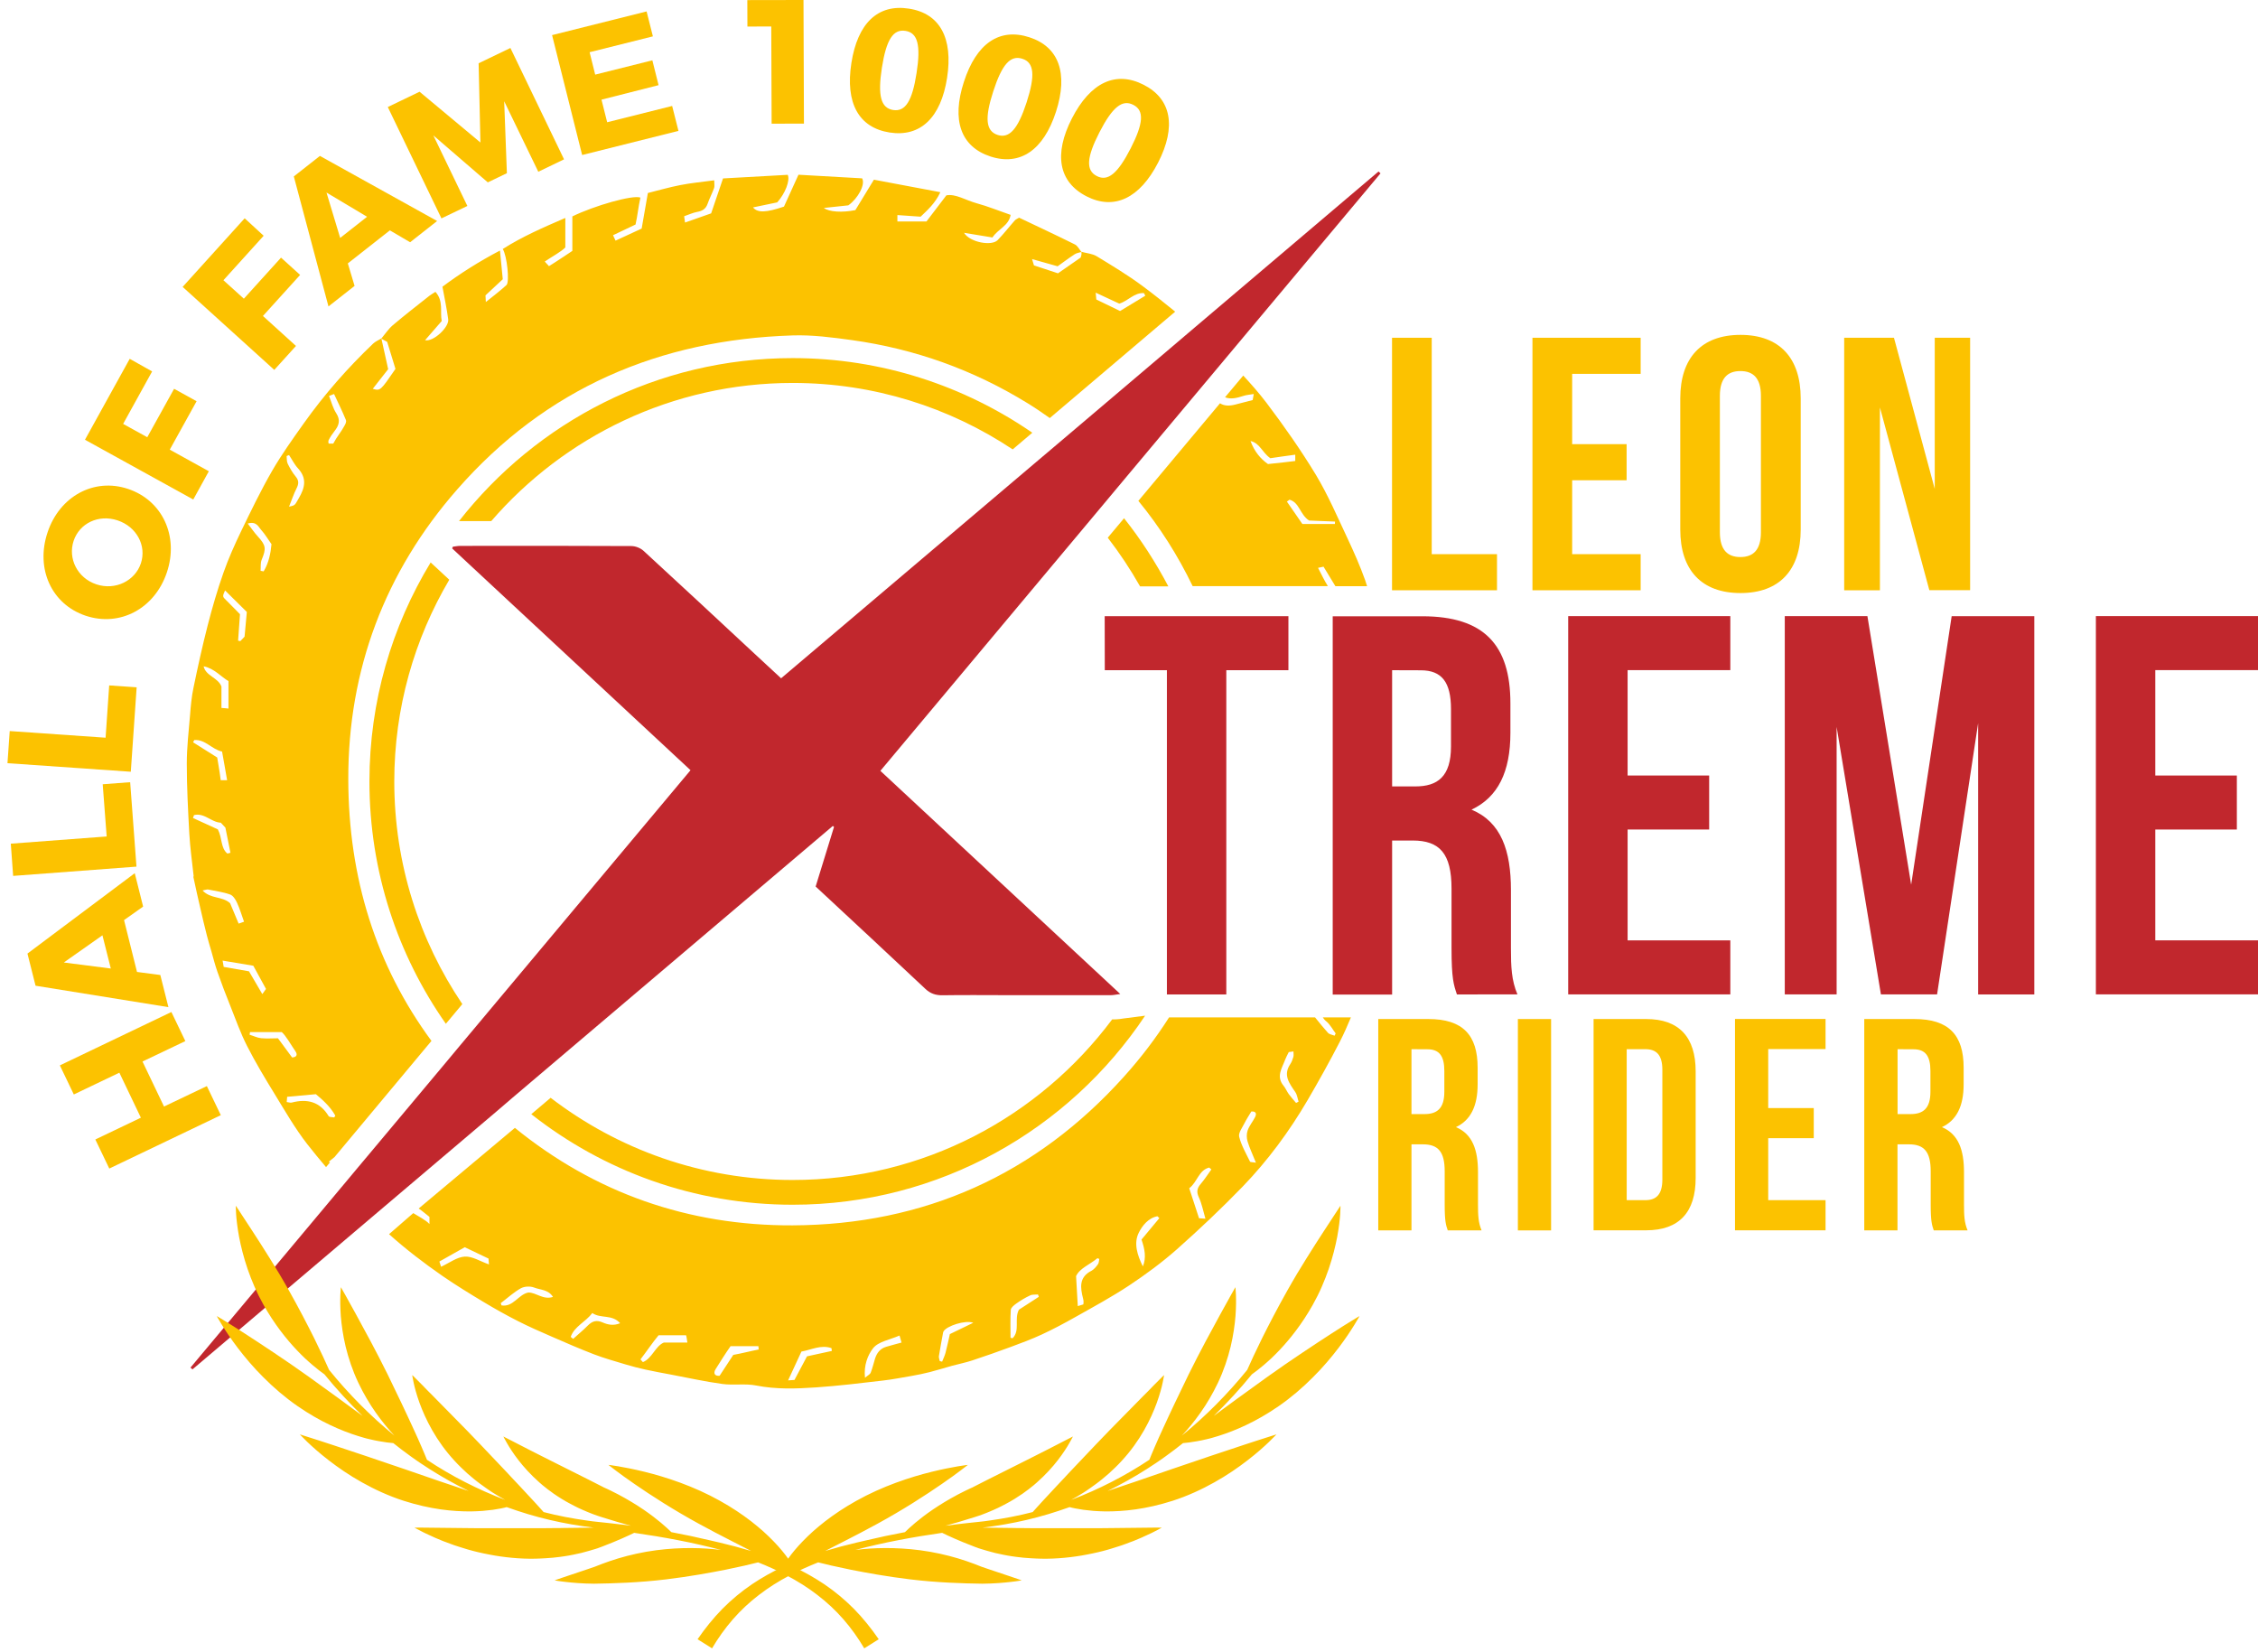<svg xmlns="http://www.w3.org/2000/svg" xmlns:xlink="http://www.w3.org/1999/xlink" id="_x2014_&#xEB;&#xEE;&#xE9;_x5F_1" x="0px" y="0px" width="2508.4px" height="1835.1px" viewBox="0 0 2508.4 1835.1" style="enable-background:new 0 0 2508.4 1835.1;" xml:space="preserve"><style type="text/css">	.st0{fill:#FCC200;}	.st1{fill:#C1272D;}	.st2{fill:none;}</style><g>	<path class="st0" d="M438,868.1c0-81.7,22.3-158.3,61.1-224.1l-20.7-19.2c-43.1,71-68,154.3-68,243.3c0,100,31.4,192.9,84.9,269.2  l18.3-21.9C465.9,1044.7,438,959.6,438,868.1z"></path>	<path class="st0" d="M1243.9,1132c-2.6,0.4-5.3,0.4-8.4,0.4c-80.8,108.2-209.8,178.4-354.9,178.4c-101.1,0-194.3-34.1-268.9-91.3  l-21.5,18.2c80,63,180.9,100.6,290.4,100.6c163.1,0,307.1-83.5,391.5-210l-24.1,3.1C1246.4,1131.6,1245.1,1131.8,1243.9,1132z"></path>	<path class="st0" d="M545.7,578.9c81.2-93.9,201.2-153.5,334.9-153.5c90.3,0,174.3,27.2,244.4,73.8c7.3-6.2,14.6-12.3,21.8-18.5  c-75.8-52.2-167.5-82.9-266.3-82.9c-150.4,0-284.4,70.9-370.6,181.1c0.3,0,0.6,0,1,0C511,578.9,527.3,578.9,545.7,578.9z"></path>	<path class="st0" d="M215.1,975.5c2.4,11.1,4.8,22.2,7.4,33.2c2.3,10.1,4.7,20.3,7.3,30.4c1.5,5.9,3.3,11.8,5,17.6  c2.2,7.8,4.2,15.7,6.9,23.3c4.4,12.5,9.1,25,14.1,37.3c6,15.1,11.4,30.4,18.8,44.9c9.3,18.2,19.8,35.7,30.5,53.1  c11.5,18.8,22.6,38.1,36,55.4c6.8,8.7,13.9,17.3,21.1,25.8l4.5-5.4c-0.5-0.2-1.1-0.3-1.6-0.5c2.8-2.2,4.6-3.8,6.2-5h0.1  l107.9-129.3c-61.6-83.7-92.3-181.4-92.4-290.9c-0.2-121.3,40.6-230,121-321.7c98.4-112.4,224.6-166.4,372.7-171.1  c21.8-0.7,43.9,2.2,65.7,5.2c69.9,9.7,135.1,33.1,195.2,70.1c8.5,5.2,16.7,10.8,24.7,16.5c5.3-4.5,10.6-9,15.9-13.5  c41.1-34.9,82.3-69.8,123.4-104.7c-12-9.8-24-19.4-36.4-28.6c-16.2-12-33.5-22.4-50.7-32.9c-4.9-3-11.4-3.4-17.1-5l0.1,0.1h-0.1  c0,1,0.2,1.9,0.1,2.8c-0.2,1.2-0.6,2.4-0.9,3.5c-8.6,6-17.1,11.9-25.2,17.5c-9.1-3-17.5-5.8-26.7-8.8c-0.3-1-0.8-2.7-2.1-7  c10.3,2.9,18.8,5.3,28.4,8c5.8-4.1,12.2-9,19-13.4c2.1-1.4,4.9-1.7,7.4-2.5v-0.1l0,0c-2.4-2.9-4.2-6.8-7.3-8.3  c-20.4-10.2-41.2-19.8-61.9-29.7c-1.9,1.2-3.6,1.8-4.7,3c-6.5,7.3-12.4,15-19.2,22c-6.6,6.7-30.6,2.6-37.3-8.2  c11.7,1.9,21.6,3.6,31.6,5.2c6-9.4,18.1-12.8,20.2-25.1c-13.3-4.6-25.3-9.5-37.7-12.9c-12.1-3.3-23.5-10.8-33.7-8.8  c-8.9,11.6-22.1,29-22.1,29s-24.2,0-32.3,0c0-4.1,0-4.1,0-7.1c8.1,0.6,16.3,1.1,25.8,1.8c7-6.8,16-14.4,21.9-27.2  c-26.4-5-50.7-9.6-73.8-13.9c-7.8,12.9-14.4,23.8-20.6,33.8c-14.6,2.9-29.1,2.1-35-2.4c9.3-1,17.6-1.9,27.2-2.9  c10.7-7.6,19.2-23.2,15.3-30c-23.7-1.4-47.5-2.7-70.7-4c-5.5,12.1-10.9,23.9-16.1,35.4c-19.5,6.6-29.3,7.2-34.4,0.9  c9.1-1.9,17.5-3.7,26.9-5.6c8.9-9.9,14.5-24.4,11.7-30.6c-24.2,1.3-48.3,2.7-71.9,4c-4.7,13.9-9.1,26.9-13.2,38.8  c-10.6,3.7-19.5,6.8-29,10.2c-0.4-2.9-0.7-4.8-1-7c5.1-1.7,9.6-3.9,14.4-4.8c5.7-1,9.6-3.2,11.6-8.9c2.1-6,5.1-11.7,7.3-17.7  c0.7-2.1,0.1-4.7,0.1-8.5c-13.2,1.8-25.6,2.9-37.7,5.3c-12.3,2.4-24.4,5.9-36,8.8c-2.4,13.5-4.6,26.4-6.9,39.5  c-9.4,4.3-18.7,8.6-29,13.4c-1.1-2.3-1.9-4-2.8-6c8.2-3.9,15.6-7.5,25-11.9c2.1-9.1,3.1-19.6,5.4-29.9c-8.3-3.3-51.3,9-75.6,20.9  c0,12.4,0,38.3,0,38.3s-16.8,11.3-26,17c-1.3-1.8-3.3-3.4-4.6-5.2c8.3-5.6,18.2-10.9,22.8-15.6v-32.8  c-24.8,10.7-47.6,20.6-69.5,34.5c4.7,7.4,7.8,36.7,4.1,40.1c-7,6.3-14.2,11.9-22.9,18.8c-0.3-4.1-0.3-6.2-0.4-7.4  c7.5-7,14.3-13.3,19.2-17.9c-1.2-11.8-2-20.9-3.1-31.9c-23.4,12.3-44.7,25.8-63.9,40.2c2.2,12.2,4.8,24.2,6.4,36.2  c1.2,8.6-16.4,25.3-25.7,23.2c6.2-7.2,12-13.8,18.5-21.3c-2.1-10,2.3-22.1-7-32.4c-2.5,1.7-4.7,2.8-6.6,4.3  c-13.7,10.9-27.5,21.5-40.8,32.8c-4.9,4.2-8.5,9.8-12.7,14.8c0,0,0,0,0.1,0c0,0.1,0,0.1,0,0.2c2.3,1.3,4.6,2.5,6.4,3.5  c3.3,10.8,6.4,20.9,9.2,30c-16.8,24.5-16.8,24.5-25.2,22.1c5.7-7.2,11.1-14.1,17.1-21.8c-2.4-10.7-4.9-22.3-7.5-33.9  c-0.1,0-0.1-0.1-0.2-0.1c0,0,0,0,0.1-0.1c-3.1,1.9-6.6,3.3-9.1,5.7c-28.5,27.2-54.4,56.7-77.2,88.8c-12.2,17.2-24.6,34.5-35.1,52.7  c-12.5,21.7-23.4,44.3-34.3,66.8c-7.2,15-14.1,30.3-19.6,46c-6.8,19.2-12.5,38.9-17.6,58.7c-5.9,23-11,46.2-15.8,69.4  c-2.1,10-3,20.2-3.8,30.4c-1.5,17.9-3.6,35.9-3.6,53.8c0,26,1.4,52,2.8,77.9c0.9,15.7,3.1,31.3,4.8,46.9  C214.7,974.1,214.9,974.8,215.1,975.5z M1243.4,337.3c9.9-3,16.5-12.4,27.4-11.7c0.5,1,1,1.9,1.5,2.9c-9.2,5.6-18.4,11.2-28,17  c-8.7-4.2-17.3-8.4-26.4-12.8c-0.2-1.7-0.3-3.5-0.7-7.6C1227.1,329.7,1235.6,333.7,1243.4,337.3z M225,989.2  c3.4-0.6,4.8-1.3,6.1-1.1c8.3,1.7,16.8,2.8,24.6,5.6c3.3,1.2,6,5.6,7.6,9.1c3.1,6.6,5.1,13.7,7.8,21.1c-1.5,0.5-3.3,1.1-6,2.1  c-3.5-8.4-6.9-16.5-9.5-22.7C246.6,995.3,234.1,998.8,225,989.2z M248.5,1074.1c-0.2-1.3-0.6-3.3-1.2-7c11.6,1.9,21.9,3.7,34.1,5.7  c4.1,7.5,9,16.4,14.1,25.8c-1.4,2-2.5,3.5-4.1,5.7c-5.1-8.7-9.8-16.7-14.8-25.3C267.6,1077.5,258.5,1075.9,248.5,1074.1z   M365.1,488.9c1.9-3.7,3.9-6.7,6.5-10c5-6.4,6.9-12.1,1.9-19.9c-3.6-5.5-5.2-12.1-8-19.2c2-0.8,3.3-1.2,5.6-2.1  c4.5,9.7,9.2,19.1,13.1,28.7c0.9,2.2-0.4,4.6-1.8,7c-3.7,6.9-7.9,11.2-12.2,19.4c-1.1,0-2.7,0-5.1,0  C365,492.8,364.4,490.3,365.1,488.9z M372.5,1239.3c-0.4,0.7-0.8,1.4-1.2,2c-2.1-0.4-5.4-0.2-6.2-1.4c-9.7-16.1-23.8-19.6-41-15.1  c-1.5,0.4-3.3-0.3-5.6-0.6c0.2-2.2,0.4-4,0.5-5.8c10.4-0.9,20.3-1.8,31.9-2.9C358.2,1221.6,366.8,1229.1,372.5,1239.3z   M321.1,505.5c3.3,4.9,5.9,10.4,9.9,14.7c10.2,11.1,7.8,21.6,0.9,33.3c-4.4,7.4-3.5,7.9-10.8,9.3c3.2-7.8,5.2-14.2,8.2-20  c2.5-4.9,3.1-8.8-0.8-13.4c-3.6-4.3-6.4-9.3-8.9-14.3c-1.2-2.5-0.9-5.7-1.2-8.5C319.2,506.2,320.1,505.9,321.1,505.5z M313,1146.5  c4.7,4.1,10.1,14,15.1,21.2c2.8,4.1,1.4,6.7-3.6,7c-5.1-7-10.2-13.8-15.7-21.3c-6.2,0-12.5,0.5-18.7-0.1c-4.3-0.4-8.5-2.6-12.8-3.8  c0.2-0.9,0.3-3,0.5-3C289.2,1146.5,300.7,1146.5,313,1146.5z M290.5,589.1c3.8,4.2,6.7,9.2,11.1,15.4c-0.9,10.1-3,20.7-8.7,30.2  c-1.1-0.2-2.2-0.4-3.4-0.6c0.3-4.1-0.3-8.7,1.2-12.3c5.2-12.5,4.7-16-4.3-25.9c-3.8-4.1-6.9-8.8-11.2-14.3  C285.1,578.7,287.1,585.4,290.5,589.1z M250,655.9c8.9,8.8,17.4,17.2,24.2,23.9c-1,10.7-1.7,18.9-2.5,27.4c-1.4,1.5-3.1,3.3-4.7,5  c-0.8-0.2-1.7-0.3-2.5-0.5c0.6-8.5,1.2-17.1,2.1-29.4c-3.5-3.5-9.4-9.7-15.5-15.7C247.2,662.8,247,662.6,250,655.9z M253.8,756.6  c0,10.6,0,20.2,0,30.5c-3.9-0.3-3.9-0.5-7.8-0.7c0-8.9,0-17.3,0-23.8c-3.9-10.1-17.4-11.6-19.8-22.4  C237.8,742.3,246,752.2,253.8,756.6z M215.8,822.1c12.2-1,19.4,10.3,30.9,12.8c1.8,10.6,3.6,19.6,5.6,31.8c-3.6,0-5.4,0-7.1,0  c-1.5-12.2-2.9-18.3-3.9-25.2c-10.6-6.7-18.7-11.7-26.8-16.9C214.9,823.7,215.4,823,215.8,822.1z M215.5,905.5  c11.4-3,19.2,8,29.8,8.4c1.9,2,3.7,4,5.1,5.5c2,9.8,3.8,18.8,5.6,27.9c-1.1,0.3-2.3,0.6-3.4,0.9c-7.7-6.4-5.5-17.1-10.6-26.9  c-8-3.6-17.8-8.1-27.6-12.6C214.8,907.7,215.1,906.6,215.5,905.5z"></path>	<path class="st1" d="M568.9,1219.8c7.1-6,14.2-12,21.2-18c111.7-94.8,223.4-189.5,335.1-284.3c0.4,0.4,0.9,0.8,1.3,1.1  c-6.9,22.2-13.7,44.4-20.4,66.2c41.6,38.7,81.8,76,121.9,113.7c5.6,5.3,11.5,7.2,19,7.1c24.2-0.4,48.3-0.1,72.5-0.1  c38.2,0,76.4,0,114.5,0c2.7,0,5.4-0.6,10.5-1.3c-89.9-83.6-178.1-165.6-266.5-247.9c78.4-93.6,156.6-187.1,234.8-280.5  c6-7.1,11.9-14.2,17.9-21.4c5.2-6.3,10.5-12.5,15.7-18.8c38.6-46.1,77.2-92.2,115.7-138.2c57.2-68.3,114.3-136.6,171.5-204.8  c-0.7-0.7-1.5-1.4-2.2-2.1c-68.1,57.8-136.1,115.5-204.2,173.3c-8.2,7-16.5,14-24.7,21c-1.8,1.5-3.6,3.1-5.4,4.6  c-32.4,27.5-64.7,54.9-97.1,82.4c-3.7,3.2-7.4,6.3-11.2,9.5c-6.3,5.4-12.7,10.8-19,16.1c-7.2,6.1-14.3,12.2-21.5,18.2  c-93.5,79.3-187,158.5-280.6,237.9c-10.5-9.7-20.2-18.6-29.8-27.6c-41-38.1-81.8-76.2-123-114c-3.4-3.1-8.9-5.3-13.5-5.3  c-59.1-0.3-118.3-0.3-177.4-0.2c-4.2,0-8.5,0-12.7,0c-2.7,0-5.5,0.6-8.2,0.9c-0.3,0.6-0.5,1.3-0.8,1.9c4,3.7,7.9,7.4,11.9,11.1  c84.2,78.3,168.4,156.6,252.9,235.3c-79,94.4-157.9,188.6-236.7,282.7c-6,7.2-12.1,14.4-18.1,21.6c-5.2,6.2-10.4,12.4-15.5,18.6  c-29.7,35.5-59.4,71-89.1,106.4c-1.6,1.9-3.2,3.8-4.8,5.7c-7.5,8.9-15,17.9-22.4,26.8c-56.3,67.3-112.6,134.6-168.9,201.8  c0.7,0.7,1.4,1.4,2.2,2c66.4-56.4,132.9-112.7,199.3-169.1c46.1-39.1,92.1-78.1,138.2-117.2C556.9,1230,562.9,1224.9,568.9,1219.8z  "></path>	<path class="st0" d="M1546.4,375.2h44.1v240.4h72.5v40.1h-116.6V375.2z"></path>	<path class="st0" d="M1746.5,493.4h60.5v40.1h-60.5v82.1h76.1v40.1h-120.2V375.2h120.2v40.1h-76.1L1746.5,493.4L1746.5,493.4z"></path>	<path class="st0" d="M1866.6,442.5c0-44.9,23.6-70.5,66.9-70.5s66.9,25.6,66.9,70.5v145.8c0,44.9-23.6,70.5-66.9,70.5  s-66.9-25.6-66.9-70.5V442.5z M1910.6,591.2c0,20,8.8,27.6,22.8,27.6s22.8-7.6,22.8-27.6V439.8c0-20-8.8-27.6-22.8-27.6  s-22.8,7.6-22.8,27.6V591.2z"></path>	<path class="st0" d="M2088.4,452.6v203.1h-39.7V375.2h55.3l45.3,167.9V375.2h39.3v280.4h-45.3L2088.4,452.6z"></path>	<g>		<path class="st0" d="M1608.3,1366.8c-2-6-3.4-9.7-3.4-28.8v-36.9c0-21.8-7.4-29.9-24.2-29.9H1568v95.6h-36.9V1132h55.7   c38.2,0,54.7,17.8,54.7,54v18.5c0,24.1-7.7,39.9-24.1,47.6c18.5,7.7,24.5,25.5,24.5,50v36.2c0,11.4,0.3,19.8,4,28.5L1608.3,1366.8   L1608.3,1366.8z M1568,1165.5v72.1h14.4c13.8,0,22.1-6,22.1-24.8v-23.1c0-16.8-5.7-24.1-18.8-24.1L1568,1165.5L1568,1165.5z"></path>		<path class="st0" d="M1686.2,1132h36.9v234.8h-36.9V1132z"></path>		<path class="st0" d="M1770.3,1132h58.4c36.9,0,55,20.5,55,58v118.7c0,37.6-18.1,58-55,58h-58.4V1132z M1807.1,1165.5v167.7h20.8   c11.7,0,18.8-6,18.8-22.8v-122.1c0-16.8-7-22.8-18.8-22.8H1807.1z"></path>		<path class="st0" d="M1964.3,1230.9h50.6v33.5h-50.6v68.8h63.7v33.5h-100.6v-234.8H2028v33.5h-63.7L1964.3,1230.9L1964.3,1230.9z"></path>		<path class="st0" d="M2148.2,1366.8c-2-6-3.4-9.7-3.4-28.8v-36.9c0-21.8-7.4-29.9-24.2-29.9h-12.7v95.6H2071V1132h55.7   c38.2,0,54.7,17.8,54.7,54v18.5c0,24.1-7.7,39.9-24.1,47.6c18.4,7.7,24.5,25.5,24.5,50v36.2c0,11.4,0.3,19.8,4,28.5L2148.2,1366.8   L2148.2,1366.8z M2108,1165.5v72.1h14.4c13.8,0,22.1-6,22.1-24.8v-23.1c0-16.8-5.7-24.1-18.8-24.1L2108,1165.5L2108,1165.5z"></path>	</g>	<path class="st1" d="M1227.2,684.5h204.1v60h-69v360.2h-66V744.5h-69L1227.2,684.5L1227.2,684.5z"></path>	<path class="st1" d="M1618.5,1104.7c-3.6-10.8-6-17.4-6-51.6v-66c0-39-13.2-53.4-43.2-53.4h-22.8v171.1h-66V684.6h99.6  c68.4,0,97.8,31.8,97.8,96.6v33c0,43.2-13.8,71.4-43.2,85.2c33,13.8,43.8,45.6,43.8,89.4v64.8c0,20.4,0.6,35.4,7.2,51  L1618.5,1104.7L1618.5,1104.7z M1546.5,744.5v129.1h25.8c24.6,0,39.6-10.8,39.6-44.4v-41.4c0-30-10.2-43.2-33.6-43.2L1546.5,744.5  L1546.5,744.5z"></path>	<path class="st1" d="M1808.1,861.5h90.6v60h-90.6v123.1h114.1v60h-180.1V684.4h180.1v60h-114.1V861.5z"></path>	<path class="st1" d="M2123.1,982.8l45-298.3h91.8v420.2h-62.4V803.3l-45.6,301.3h-62.4l-49.2-297.1v297.1h-57.6V684.4h91.8  L2123.1,982.8z"></path>	<path class="st1" d="M2394.3,861.5h90.6v60h-90.6v123.1h114.1v60h-180.1V684.4h180.1v60h-114.1V861.5z"></path>	<path class="st2" d="M1144.4,1439c-5.3,2.5-10.4,5.6-15.3,9c-2.6,1.8-6.1,4.5-6.2,7c-0.7,10.3-0.3,20.7-0.3,31.1  c0.8,0.2,1.6,0.3,2.3,0.5c8.6-8.7,1.5-21.1,7-31.7c6.7-4.3,14.4-9.3,22-14.3c-0.3-0.9-0.6-1.8-0.9-2.6  C1150.2,1438.3,1146.9,1437.8,1144.4,1439z"></path>	<path class="st2" d="M762,1483.3c-10.3,0-19.8,0-30.4,0c-6.7,8.1-13.4,18.1-20.1,26.8c0.9,0.8,1.8,2.2,2.7,3  c10.2-3.9,13.7-17.6,23.2-21.7c7.9,0,16.6,0,26.2,0C763,1487.4,762.5,1483.3,762,1483.3z"></path>	<path class="st2" d="M634,1485.1c0.9,0.7,1.8,1.5,2.7,2.2c5.4-4.9,11.1-9.5,16.2-14.7c5-5,9.7-6.6,16.7-3.5  c5.5,2.4,12,3.9,19.3,0.8c-9.1-10.1-21.5-4.8-30.9-11.3C650.4,1468.7,638.1,1473.3,634,1485.1z"></path>	<path class="st2" d="M890.3,1501.3c-4.9,10.5-9.5,20.6-14.8,32c4-0.3,5.8-0.4,7.1-0.5c5.3-10,10.3-19.3,13.9-26.2  c11.4-2.5,19.5-4.3,27.6-6c-0.1-1-0.3-2.1-0.4-3.1C912,1493.3,901.3,1499.3,890.3,1501.3z"></path>	<path class="st2" d="M969.9,1497.6c-5.8,7.4-10.5,18.9-9,32.8c3.3-2.7,5.7-3.8,6.3-5.5c2-5,3.2-10.3,4.8-15.5  c2-6.4,5.7-11.4,12.5-13.4c5.4-1.6,10.8-3,17-4.8c-0.8-2.9-1.3-4.7-2.2-7.8C988.5,1488.3,975.7,1490.2,969.9,1497.6z"></path>	<path class="st2" d="M1048.3,1478.9c-0.2,0.4-0.5,0.9-0.6,1.4c-1.6,8.8-3.3,17.5-4.7,26.4c-0.3,1.7,0.6,3.6,1,5.4  c0.9,0.2,1.7,0.4,2.6,0.6c1.3-3.3,2.9-6.5,3.8-9.9c1.9-7.5,3.5-15.2,4.8-20.7c9.6-4.6,16.9-8.1,26-12.4  C1072.1,1466.2,1051.6,1473.2,1048.3,1478.9z"></path>	<path class="st2" d="M811.6,1495.5c-5.6,8.1-11.3,17.2-16.6,25.5c-2.8,4.4-1.2,7.8,4.4,7.4c5.1-7.8,10.2-15.6,15.2-23.2  c9.6-1.7,18.9-4.3,28.2-5.9c-0.1-1-0.2-3.7-0.3-3.7C832.5,1495.5,822.4,1495.5,811.6,1495.5z"></path>	<path class="st2" d="M593.4,1430.3c-4.3-1.7-10.8-1.4-14.8,0.8c-8,4.5-14.9,10.9-22.3,16.5c0.3,0.8,0.5,1.7,0.8,2.5  c13,2.3,18.7-12.1,29.8-14.3c8.9-0.1,16.4,8.5,27.4,4.9C609.1,1432.4,600.2,1433,593.4,1430.3z"></path>	<path class="st2" d="M1483.1,579.7c-10.3-0.6-20.6-0.8-28.9-1.2c-10.1-6.6-10.7-20.1-21.7-23.1c-1,0.8-1.9,1.4-2.9,2.1  c5.9,8.6,11.8,16.8,17.2,24.9c13.3,0,24.7,0,36.1,0C1483,582.5,1483.1,580.8,1483.1,579.7z"></path>	<path class="st2" d="M1464.2,631.1c3.9,7.3,7,14.1,10.9,20.4h8.4c-3.6-6-8.3-13.7-13.2-21.7  C1468.3,630.2,1466.7,630.5,1464.2,631.1z"></path>	<path class="st2" d="M1438.8,505.1c-12.2,1.5-19.4,2.8-27.7,3.9c-9.2-6.3-11.9-16.7-22.5-19.1c4.2,11.7,11.4,19.8,19.6,25.6  c11.8-1.3,22.5-2.3,30.6-3.4C1438.8,510.1,1438.8,508.3,1438.8,505.1z"></path>	<path class="st2" d="M516.3,1385.5c-9.4,5.3-18.7,10.5-28.2,15.9c0.9,2.7,1.4,4.3,1.9,5.8c9.3-4.3,17.6-10.8,26.3-11.3  c8.4-0.5,17.2,5.3,26.9,8.7c-0.3-3.3-0.4-5.1-0.5-6.5C533.7,1393.8,525.3,1389.8,516.3,1385.5z"></path>	<path class="st2" d="M1482.6,1150.6c0.4-0.8,0.8-1.7,1.2-2.5c-3.4-4.5-6-9.7-10.2-13.2c-1.8-1.5-3.1-3-4.1-4.6h-8.5  c5.2,6.4,9.6,12,14.4,17.2C1476.9,1149.2,1480.1,1149.6,1482.6,1150.6z"></path>	<path class="st2" d="M1433.4,1182.3c1.6-2.4,2.7-5.3,3.5-8.1c0.5-1.7,0.1-3.8,0.1-6.1c-2.3,0.3-3.9,0.5-5.2,0.7  c-1.7,3.5-3.1,5.9-4,8.4c-3.5,9.5-10.3,18.7-1.8,29c2.3,2.8,3.6,6.3,5.8,9.3c2.5,3.4,5.4,6.5,8.1,9.8c1-0.5,2-1,3-1.5  c-1.2-3.6-1.7-7.6-3.7-10.6C1432.5,1203.6,1425.2,1194.5,1433.4,1182.3z"></path>	<path class="st2" d="M1386,1255.7c1.9-5.2,5.6-9.7,8.2-14.7c2.1-4.1,1-6.7-4.1-6.4c-2.9,4.9-5.5,8.8-7.6,13c-2.4,5-7,10.8-5.9,15.1  c2.4,9.6,7.6,18.5,12,27.5c0.5,0.9,3.3,0.7,6.7,1.3c-3.7-9.1-7.1-16.2-9.3-23.7C1384.8,1264.1,1384.7,1259.4,1386,1255.7z"></path>	<path class="st2" d="M1285.8,1351.1c-10.2,1.8-16.9,10.7-20.6,18c-6.1,12-1.5,25.5,4.4,37.7c4.1-9.8,2.2-19.3-1.5-29.8  c6.5-7.9,13.1-15.8,19.8-23.8C1287.2,1352.5,1286.5,1351.8,1285.8,1351.1z"></path>	<path class="st2" d="M1195.5,1417.6c0.7,12.4,1.3,22.5,1.9,33.3c2.8-0.9,4.5-1.4,6.2-1.9c0.1-1.6,0.2-2.6,0.2-3.5  c-0.1-1-0.3-2-0.5-2.9c-3.1-12.1-4.8-23.7,9.2-30.9c2.9-1.5,5.2-4.4,7.2-7.1c1.2-1.6,1.2-4,1.7-6.1c-0.7-0.3-1.4-0.6-2.1-0.8  C1210.7,1404.8,1199.5,1408.8,1195.5,1417.6z"></path>	<path class="st2" d="M1345.6,1299.2c-0.8-0.7-1.6-1.4-2.4-2.1c-11.7,2.8-13.1,16.2-22.2,23c3.7,11.2,7.2,22.1,10.9,33.3  c1.6,0.1,3.3,0.2,7.1,0.5c-2.6-8.9-4-16.6-7.2-23.5c-2.8-5.9-2.2-10.1,1.8-14.9C1338,1310.3,1341.7,1304.6,1345.6,1299.2z"></path>	<path class="st0" d="M1248.7,575.7l-18.1,21.6c13.2,17.1,25.2,35.2,35.9,54.1h31.4C1283.8,624.6,1267.4,599.2,1248.7,575.7z"></path>	<path class="st0" d="M1464.2,630.8c2.5-0.5,4.2-0.9,6.1-1.3c4.8,8,9.5,15.7,13.2,21.7h35.2c-0.7-2.3-1.4-4.5-2.2-6.8  c-5.6-15.7-12.4-31.1-19.5-46.2c-11.2-23.8-21.6-48.1-35.1-70.6c-16.8-27.7-35.5-54.4-55.1-80.3c-8-10.5-16.7-20.4-25.7-30.1  l-20.2,24.1c6.4,2.6,13.3,0.8,20.4-1.5c3.3-1.1,6.9-1.3,11.5-2.1c-0.6,3.5-0.9,5.3-1.2,6.7c-6.9,1.8-13.1,3.4-19.3,5  c-6.2,1.6-12,1.8-17-1.4l-90.7,108.4c23.9,29.1,44,60.9,60.3,94.7h150.2C1471.2,644.9,1468,638.1,1464.2,630.8z M1389.2,489.9  c10.5,2.4,12.8,12.7,22,19.1c8.3-1.1,15.5-2.4,27.7-3.9c0,3.2,0,5,0,7c-8.1,1.1-18.5,2.1-30.3,3.4  C1400.3,509.7,1393.4,501.5,1389.2,489.9z M1429.6,557.2c1-0.8,1.9-1.4,2.9-2.1c11,3,11.6,16.5,21.7,23.1  c8.3,0.5,18.6,0.7,28.9,1.2c-0.1,1-0.1,2.7-0.2,2.7c-11.4,0-22.9,0-36.1,0C1441.4,574.1,1435.5,565.9,1429.6,557.2z"></path>	<path class="st0" d="M1473.6,1134.8c4.2,3.5,6.8,8.8,10.2,13.2c-0.4,0.8-0.8,1.7-1.2,2.5c-2.5-1-5.6-1.4-7.3-3.1  c-4.7-5.2-9.2-10.8-14.4-17.2h-162.2c-14.5,22.8-31.1,44.7-50,65.7c-98,109.1-222.1,164.7-368.2,165.3  c-116.1,0.5-219.8-36.2-308.5-108.3l-106.9,89.6c4.4,2.9,7.9,6.2,12,9.3c0,2,0,3.7,0,7.9c-4.1-4.4-11.9-8.3-18-12.1l-26.9,23.4  c18.6,16.7,38.6,32,59.2,46.3c14.9,10.3,30.6,19.9,46.1,29.2c12.3,7.4,25,14.5,37.8,21c12.3,6.3,25,11.8,37.6,17.3  c15.5,6.8,31,13.5,46.8,19.6c11.5,4.4,23.4,7.7,35.3,11.3c7.3,2.2,14.6,4.1,22,5.7c9.4,2.1,19,3.8,28.5,5.6  c19,3.6,37.9,7.8,57,10.4c12.4,1.7,25.4-0.7,37.5,1.7c22.2,4.4,44.4,3.6,66.6,2.1c24.8-1.7,49.5-4.7,74.2-7.6  c10.6-1.2,21.1-3.3,31.7-5.1c6.9-1.2,13.7-2.6,20.4-4.3c8.3-2.1,16.4-4.7,24.7-7c7.4-2,15-3.5,22.3-5.9  c14.5-4.8,28.8-9.8,43.1-15.1c11.6-4.3,23.2-8.6,34.4-13.8c12.7-5.9,25.1-12.5,37.3-19.4c20.1-11.3,40.4-22.3,59.6-35  c18.5-12.3,36.6-25.6,53.2-40.3c25.1-22.3,49.6-45.4,72.9-69.5c28-29,51.9-61.4,72.2-96.1c12.5-21.4,24.6-43.1,35.9-65.1  c4.5-8.7,8.4-17.7,12.2-26.8h-31.2C1470.5,1131.8,1471.8,1133.4,1473.6,1134.8z M516.3,1395.9c-8.7,0.5-17,7-26.3,11.3  c-0.5-1.5-1-3.1-1.9-5.8c9.5-5.3,18.8-10.6,28.2-15.9c9,4.3,17.4,8.3,26.4,12.6c0.1,1.4,0.3,3.2,0.5,6.5  C533.5,1401.2,524.7,1395.4,516.3,1395.9z M586.9,1435.8c-11.1,2.2-16.8,16.5-29.8,14.3c-0.3-0.8-0.5-1.7-0.8-2.5  c7.4-5.6,14.3-12,22.3-16.5c4-2.2,10.5-2.5,14.8-0.8c6.8,2.7,15.7,2.1,20.9,10.4C603.3,1444.3,595.8,1435.7,586.9,1435.8z   M669.6,1469.1c-7.1-3.1-11.7-1.5-16.7,3.5c-5.1,5.2-10.8,9.8-16.2,14.7c-0.9-0.7-1.8-1.5-2.7-2.2c4.1-11.8,16.4-16.4,24-26.5  c9.4,6.5,21.8,1.1,30.9,11.3C681.6,1473,675,1471.5,669.6,1469.1z M737.4,1491.4c-9.5,4.1-13,17.7-23.2,21.7  c-0.9-0.8-1.8-2.2-2.7-3c6.7-8.7,13.4-18.7,20.1-26.8c10.6,0,20.1,0,30.4,0c0.5,0,1,4.1,1.6,8.1  C754,1491.4,745.3,1491.4,737.4,1491.4z M814.6,1505.1c-5,7.6-10,15.4-15.2,23.2c-5.6,0.5-7.2-2.9-4.4-7.4  c5.2-8.3,10.9-17.4,16.6-25.5c10.8,0,20.8,0,30.9,0c0.1,0,0.2,2.8,0.3,3.7C833.5,1500.9,824.2,1503.4,814.6,1505.1z M896.5,1506.7  c-3.6,6.9-8.6,16.2-13.9,26.2c-1.3,0.1-3.1,0.2-7.1,0.5c5.3-11.4,9.9-21.5,14.8-32c11-1.9,21.7-7.9,33.4-3.8  c0.1,1.1,0.3,2.1,0.4,3.1C916,1502.4,907.9,1504.2,896.5,1506.7z M984.5,1496.1c-6.8,2-10.5,6.9-12.5,13.4  c-1.6,5.2-2.8,10.5-4.8,15.5c-0.7,1.7-3.1,2.8-6.3,5.5c-1.5-13.9,3.2-25.4,9-32.8c5.8-7.4,18.6-9.4,29.4-14.1  c0.9,3.1,1.4,5,2.2,7.8C995.3,1493.1,989.9,1494.5,984.5,1496.1z M1055.2,1482c-1.3,5.6-2.8,13.2-4.8,20.7  c-0.9,3.4-2.5,6.6-3.8,9.9c-0.9-0.2-1.7-0.4-2.6-0.6c-0.3-1.8-1.2-3.7-1-5.4c1.4-8.8,3.1-17.6,4.7-26.4c0.1-0.5,0.3-0.9,0.6-1.4  c3.3-5.7,23.8-12.7,32.9-9.4C1072.1,1473.9,1064.9,1477.4,1055.2,1482z M1131.9,1454.9c-5.5,10.6,1.6,23-7,31.7  c-0.8-0.2-1.6-0.3-2.3-0.5c0-10.4-0.4-20.7,0.3-31.1c0.2-2.5,3.7-5.2,6.2-7c4.8-3.4,9.9-6.5,15.3-9c2.5-1.2,5.8-0.7,8.7-1  c0.3,0.9,0.6,1.8,0.9,2.6C1146.3,1445.6,1138.6,1450.6,1131.9,1454.9z M1219.6,1404.6c-2,2.7-4.3,5.6-7.2,7.1  c-14,7.2-12.3,18.7-9.2,30.9c0.2,1,0.5,1.9,0.5,2.9c0.1,1-0.1,2-0.2,3.5c-1.7,0.5-3.4,1.1-6.2,1.9c-0.6-10.9-1.2-20.9-1.9-33.3  c4-8.8,15.3-12.8,23.7-19.9c0.7,0.3,1.4,0.6,2.1,0.8C1220.8,1400.6,1220.8,1403,1219.6,1404.6z M1269.6,1406.8  c-6-12.2-10.6-25.6-4.4-37.7c3.7-7.4,10.5-16.2,20.6-18c0.7,0.7,1.4,1.4,2.1,2.1c-6.6,8-13.2,15.9-19.8,23.8  C1271.7,1387.5,1273.6,1397.1,1269.6,1406.8z M1331.9,1330.3c3.2,6.9,4.6,14.6,7.2,23.5c-3.9-0.3-5.5-0.4-7.1-0.5  c-3.7-11.3-7.2-22.1-10.9-33.3c9-6.8,10.5-20.1,22.2-23c0.8,0.7,1.6,1.4,2.4,2.1c-4,5.5-7.6,11.2-12,16.3  C1329.6,1320.2,1329.1,1324.4,1331.9,1330.3z M1388.6,1290.3c-4.4-9-9.6-17.9-12-27.5c-1.1-4.3,3.5-10.2,5.9-15.1  c2.1-4.2,4.7-8.1,7.6-13c5.1-0.3,6.2,2.3,4.1,6.4c-2.6,5-6.4,9.5-8.2,14.7c-1.3,3.6-1.2,8.4-0.1,12.1c2.2,7.4,5.7,14.5,9.3,23.7  C1391.9,1290.9,1389,1291.2,1388.6,1290.3z M1439.8,1225.2c-2.7-3.2-5.6-6.4-8.1-9.8c-2.1-2.9-3.5-6.5-5.8-9.3  c-8.5-10.3-1.7-19.5,1.8-29c0.9-2.5,2.3-4.9,4-8.4c1.3-0.2,2.9-0.4,5.2-0.7c0,2.4,0.4,4.4-0.1,6.1c-0.8,2.8-1.9,5.7-3.5,8.1  c-8.2,12.2-0.9,21.3,5.6,30.9c2.1,3,2.5,7.1,3.7,10.6C1441.8,1224.3,1440.8,1224.7,1439.8,1225.2z"></path></g><g>	<g>		<path class="st0" d="M948.6,1787.2c-10.1-10.2-21.2-19.4-33-27.4c-10.9-7.3-22.3-13.7-34-19.2c-1.6-2.7-3.6-5.8-6.2-9.4   c-4-5.6-9.3-12.1-16.1-19.1c-3.4-3.5-7.2-7.2-11.3-10.9c-4.2-3.7-8.7-7.5-13.6-11.3c-9.9-7.6-21.3-15.3-34.4-22.6   c-14.6-8.2-29.8-14.9-44.2-20.2s-28.1-9.3-40-12.2c-11.8-2.9-21.8-4.8-28.8-6s-11.1-1.6-11.1-1.6s2.8,2.2,7.8,6   s12.3,9.1,21.3,15.3s19.8,13.4,31.8,20.9s25.3,15.4,39.4,23.1c12.6,6.9,24.5,13.1,35.5,18.7c8,4.1,15.6,8,22.7,11.6   c-11.7-3.5-23.5-6.6-35.3-9.4c-3.5-0.8-6.9-1.6-10.4-2.4c-14.2-3.4-28.5-6.4-42.9-9.1c-5.2-5.1-15.3-14.4-31-25.1   c-7.8-5.3-17.1-11-27.8-16.7c-2.7-1.4-5.4-2.8-8.3-4.2c-1.4-0.7-2.9-1.4-4.4-2.1c-0.7-0.3-1.5-0.7-2.2-1c-0.4-0.2-0.8-0.3-1.1-0.5   l-0.3-0.1l-0.2-0.1l-0.5-0.3c-5.2-2.6-10.6-5.4-16.3-8.3c-12.6-6.4-24.8-12.4-35.9-18c-5.6-2.8-10.9-5.4-15.9-8   c-2.5-1.2-4.9-2.5-7.3-3.7c-2.3-1.2-4.6-2.3-6.7-3.4c-8.6-4.4-15.8-8.1-20.8-10.7c-2.5-1.3-4.5-2.3-5.9-3   c-0.7-0.3-1.2-0.6-1.5-0.8c-0.3-0.2-0.5-0.3-0.5-0.3s0.3,0.7,1,2c0.7,1.3,1.7,3.1,3,5.4c0.7,1.2,1.4,2.5,2.3,3.9s1.8,2.9,2.9,4.5   c1.1,1.6,2.2,3.3,3.5,5.1c1.3,1.8,2.6,3.6,4.1,5.5c5.8,7.5,13.5,16.1,23.1,24.6c1.2,1.1,2.4,2.1,3.7,3.2c1.3,1,2.6,2.1,3.9,3.1   c0.7,0.5,1.3,1,2,1.6c0.7,0.5,1.4,1,2.1,1.5c1.4,1,2.8,2,4.2,3.1c5.8,4,12,7.9,18.7,11.4c1.5,0.8,3,1.5,4.4,2.3   c0.7,0.4,1.5,0.7,2.2,1.1c0.7,0.4,1.5,0.7,2.2,1.1c1.5,0.7,3,1.4,4.4,2c1.5,0.6,3,1.3,4.4,1.9c0.7,0.3,1.5,0.6,2.2,0.9   c0.7,0.3,1.5,0.6,2.2,0.9c1.5,0.6,2.9,1.1,4.4,1.7c1.5,0.5,2.9,1,4.3,1.5s2.8,1,4.3,1.4c11.7,3.7,22.5,6.9,32.2,9.5   c-8.2-1.1-16.4-2.1-24.6-3l-12.3-1.3c-4.1-0.4-8.1-0.9-12.1-1.5c-8.1-1.1-16.1-2.5-24.1-4c-8-1.6-16-3.3-23.9-5.4   c-1.2-1.3-2.6-3-4.4-4.9c-1.7-1.9-3.7-4-5.9-6.5c-4.4-4.8-9.7-10.5-15.8-17c-3-3.2-6.2-6.6-9.7-10.3c-1.7-1.8-3.4-3.6-5.2-5.6   c-1.8-1.9-3.6-3.9-5.5-5.8c-7.5-8-15.7-16.5-24.3-25.6c-9.7-10.2-19.3-20-28.1-28.9c-8.7-8.9-16.9-17.2-23.9-24.3   c-1.7-1.8-3.4-3.4-5-5s-3.1-3.1-4.5-4.6c-0.7-0.7-1.4-1.4-2-2.1c-0.7-0.7-1.3-1.3-1.9-1.9c-1.2-1.2-2.3-2.4-3.4-3.4   c-2-2.1-3.6-3.7-4.7-4.7c-0.6-0.5-1-1-1.3-1.2c-0.3-0.3-0.4-0.4-0.4-0.4s0.1,0.8,0.4,2.2c0.3,1.4,0.7,3.5,1.2,6.2   c0.3,1.3,0.6,2.8,1,4.4c0.4,1.6,0.9,3.3,1.4,5.2c1,3.7,2.4,7.9,4,12.5c3.3,9.1,7.9,19.7,14.3,30.9c6.4,11.2,14.6,22.9,24.9,34   c1.1,1.2,2.3,2.4,3.4,3.6c1.2,1.2,2.3,2.4,3.5,3.5c2.4,2.3,4.7,4.5,7.1,6.7c2.4,2.1,4.8,4.1,7.2,6.1s4.8,3.8,7.2,5.6   s4.8,3.5,7.1,5.1c1.2,0.8,2.4,1.6,3.5,2.4c1.2,0.8,2.3,1.5,3.5,2.3c2.3,1.5,4.6,2.9,6.9,4.2s4.5,2.6,6.7,3.8   c-30.5-11.6-59.7-26.5-86.9-44.6c-0.7-1.7-1.5-3.7-2.5-6.1c-1-2.4-2.1-5.1-3.4-8c-1.3-2.9-2.7-6.3-4.3-9.8s-3.3-7.4-5.2-11.4   c-3.7-8.2-8-17.2-12.7-27.2c-4.7-9.9-9.9-20.7-15.5-32.2c-12.7-25.7-25.7-49.5-35.5-67.4c-4.9-8.9-9-16.3-11.9-21.5   c-1.4-2.6-2.6-4.6-3.4-6c-0.8-1.4-1.2-2.1-1.2-2.1s-0.1,0.8-0.2,2.2c-0.1,1.5-0.3,3.6-0.4,6.4c0,1.4-0.1,2.9-0.1,4.6s0,3.5,0,5.5   c0,3.9,0.3,8.4,0.6,13.3c0.8,9.8,2.4,21.5,5.4,34.1c3.1,12.7,7.6,26.4,14.1,40.1c5.8,12.2,12.4,23.3,19.3,33.1   c6.9,9.8,14,18.4,20.8,25.6c-26.6-21.7-50.9-46.3-72.6-73c-3.6-8.3-9.3-20.4-16.7-35.5c-7.5-15-16.7-32.8-27.9-52.7   c-3.6-6.3-7.1-12.5-10.7-18.5c-3.6-6-7.1-11.7-10.6-17.3c-6.9-11.1-13.4-21.2-19-29.8c-11.4-17.4-18.7-28.6-18.7-28.6   s-0.1,3.4,0.3,9.5c0.4,6,1.4,14.7,3.3,25.1c2,10.4,5,22.6,9.4,35.5c2.2,6.5,4.8,13.1,7.7,19.8c2.9,6.7,6.3,13.5,10,20.1   c11.9,21.2,25.3,38.1,37.4,50.8c3,3.2,6,6.1,8.8,8.8c1.4,1.3,2.8,2.6,4.2,3.8s2.7,2.4,4,3.5c5.1,4.4,9.7,7.8,13.3,10.4   c6.6,8.1,13.4,16,20.5,23.7s14.3,15.2,21.9,22.5c-16.2-12-36.5-26.8-59.9-43.6c-13.2-9.4-26.1-18.3-38.1-26.3s-23-15.3-32.5-21.4   c-9.5-6.1-17.3-11.1-22.8-14.4c-2.7-1.7-4.9-3-6.4-3.9c-1.5-0.9-2.3-1.3-2.3-1.3s2,3.7,5.9,10s9.7,15.2,17.4,25.3   s17.2,21.5,28.5,32.7c11.2,11.3,24.1,22.4,38.1,32.1c12.5,8.6,24.6,15.5,35.8,20.8c11.3,5.4,21.7,9.3,30.9,12.2   c2.3,0.7,4.6,1.4,6.7,2c2.2,0.6,4.2,1.2,6.2,1.6c2,0.5,3.9,0.9,5.8,1.3c1.8,0.4,3.6,0.7,5.2,1c3.3,0.6,6.3,1,8.9,1.4   c2.6,0.3,4.8,0.5,6.7,0.7c6.4,5.2,13.1,10.1,19.8,15l5.1,3.6c1.7,1.2,3.4,2.4,5.1,3.5c3.5,2.3,6.9,4.6,10.4,6.8   c14,8.9,28.5,17,43.4,24.3c-9.7-3.3-20.4-6.9-32.1-10.8c-11.8-4-24.6-8.4-38.3-13.2c-15.4-5.3-30.4-10.3-44.2-15   c-14.2-4.7-26.8-8.9-37.3-12.4c-5.5-1.8-10.4-3.4-14.7-4.8c-4.4-1.4-8.2-2.6-11.3-3.6s-5.6-1.7-7.2-2.3c-1.7-0.5-2.5-0.8-2.5-0.8   s0.7,0.8,2.1,2.2c1.4,1.5,3.5,3.5,6.2,6.2c2.7,2.6,6.1,5.7,10.1,9.2c2,1.7,4.1,3.5,6.4,5.4c2.3,1.9,4.7,3.8,7.3,5.8   c10.2,7.9,22.7,16.6,36.9,24.5c14.1,7.9,29.9,15.2,46.4,20.5c14.7,4.7,28.4,7.7,40.9,9.5c12.4,1.8,23.7,2.3,33.4,2.3   c4.9-0.1,9.4-0.3,13.5-0.6c4.1-0.4,7.9-0.8,11.2-1.2c3.3-0.5,6.3-1,8.9-1.5c2.6-0.5,4.8-1,6.5-1.5c7.8,2.8,15.7,5.4,23.6,7.8   c8,2.4,16,4.5,24,6.4c16.1,3.8,32.5,6.6,49,8.6c-10.1,0.2-21.4,0.3-33.9,0.4c-1.6,0-3.1,0-4.7,0.1c-1.6,0-3.2,0-4.8,0   c-3.3,0.1-6.6,0-10,0.1c-6.8,0-13.8,0-21.1,0c-8.3,0-16.4,0-24.1,0c-4,0-7.8,0-11.6,0c-1.9,0-3.8,0-5.7,0c-0.9,0-1.9,0-2.8,0   c-0.9,0-1.8,0-2.8,0c-3.7,0-7.2,0-10.8,0c-3.5-0.1-6.9-0.1-10.2-0.1c-6.7-0.1-13-0.1-18.6-0.2c-11.8-0.1-21.2-0.3-27.6-0.3   c-3.3,0-5.9-0.1-7.7,0c-1.8,0-2.7,0-2.7,0s1,0.5,2.8,1.5s4.5,2.4,7.9,4.1c1.7,0.8,3.7,1.7,5.8,2.7c1.1,0.5,2.1,1,3.3,1.5   c0.6,0.3,1.1,0.5,1.7,0.8c0.6,0.3,1.2,0.5,1.8,0.8c2.5,1,5.1,2.1,7.9,3.3c0.7,0.3,1.4,0.6,2.1,0.8c0.7,0.3,1.4,0.5,2.2,0.8   c1.5,0.5,3,1.1,4.5,1.7c1.5,0.6,3.1,1.1,4.7,1.7c1.6,0.5,3.3,1.1,5,1.6s3.4,1.1,5.1,1.6c0.9,0.3,1.7,0.5,2.6,0.8   c0.9,0.2,1.8,0.5,2.7,0.8c1.8,0.5,3.6,1,5.5,1.5s3.7,1,5.7,1.4c1.9,0.5,3.9,0.9,5.9,1.3c2,0.4,4,0.8,6,1.2   c8.1,1.6,16.5,2.8,25.1,3.6s17.3,1.2,26,1c1,0,1.9,0,2.9-0.1c1,0,1.9-0.1,2.9-0.1c1.9-0.1,3.8-0.2,5.6-0.3   c1.8-0.1,3.7-0.3,5.5-0.4c0.9-0.1,1.8-0.2,2.7-0.2c0.9-0.1,1.8-0.2,2.6-0.3c1.7-0.2,3.5-0.4,5.2-0.6c1.7-0.2,3.4-0.5,5-0.7   c1.6-0.3,3.3-0.5,4.9-0.8c1.6-0.3,3.2-0.6,4.7-0.9c6.2-1.2,12-2.6,17.3-4.2c2.7-0.7,5.3-1.6,7.8-2.3c0.6-0.2,1.2-0.4,1.8-0.6   l0.5-0.1l0.4-0.2c0.3-0.1,0.6-0.2,0.8-0.3c1.1-0.4,2.2-0.8,3.3-1.2c17.1-6.5,29.4-12.2,35.9-15.4c16.2,2.3,32.4,5,48.5,8.1   s32.1,6.7,47.9,10.9c-19.7-2.5-44.5-3.2-71.7,0.3c-15.3,2-29.7,5.3-42.4,9.1c-6.4,1.9-12.4,4-18,6.1c-1.4,0.5-2.8,1.1-4.1,1.6   c-1.4,0.5-2.6,1.1-4.1,1.6c-3,1-5.8,2-8.5,2.9c-11.1,3.8-20.1,6.8-26.2,8.8c-3.1,1.1-5.6,1.9-7.3,2.5c-1.7,0.6-2.5,0.9-2.5,0.9   s0.3,0,0.8,0.1s1.3,0.2,2.3,0.4c2,0.3,5,0.8,8.9,1.2c7.7,0.9,18.6,1.9,31.8,2c21.5-0.3,50.4-1.2,80-4.8   c26.4-3.2,48.7-7.3,66.4-10.8c16.3-3.3,28.6-6.2,35.9-8.1c10.8,4.3,21.5,9.1,31.7,14.5c12,6.3,23.4,13.4,34,21.6   c10.6,8.1,20.4,17.2,29.1,27.2s16.4,20.8,23.1,32.2l16.1-10.1C967.7,1808.7,958.7,1797.5,948.6,1787.2z"></path>		<path class="st0" d="M802.5,1787.2c10.1-10.2,21.2-19.4,33-27.4c10.9-7.3,22.3-13.7,34-19.2c1.6-2.7,3.6-5.8,6.2-9.4   c4-5.6,9.3-12.1,16.1-19.1c3.4-3.5,7.2-7.2,11.3-10.9c4.2-3.7,8.7-7.5,13.6-11.3c9.9-7.6,21.3-15.3,34.4-22.6   c14.6-8.2,29.8-14.9,44.2-20.2c14.4-5.3,28.1-9.3,40-12.2c11.8-2.9,21.8-4.8,28.8-6s11.1-1.6,11.1-1.6s-2.8,2.2-7.8,6   s-12.3,9.1-21.3,15.3s-19.8,13.4-31.8,20.9s-25.3,15.4-39.4,23.1c-12.6,6.9-24.5,13.1-35.5,18.7c-8,4.1-15.6,8-22.7,11.6   c11.7-3.5,23.5-6.6,35.3-9.4c3.5-0.8,6.9-1.6,10.4-2.4c14.2-3.4,28.5-6.4,42.9-9.1c5.2-5.1,15.3-14.4,31-25.1   c7.8-5.3,17.1-11,27.8-16.7c2.7-1.4,5.4-2.8,8.3-4.2c1.4-0.7,2.9-1.4,4.4-2.1c0.7-0.3,1.5-0.7,2.2-1c0.4-0.2,0.8-0.3,1.1-0.5   l0.3-0.1l0.2-0.1l0.5-0.3c5.2-2.6,10.6-5.4,16.3-8.3c12.6-6.4,24.8-12.4,35.9-18c5.6-2.8,10.9-5.4,15.9-8c2.5-1.2,4.9-2.5,7.3-3.7   c2.3-1.2,4.6-2.3,6.7-3.4c8.6-4.4,15.8-8.1,20.8-10.7c2.5-1.3,4.5-2.3,5.9-3c0.7-0.3,1.2-0.6,1.5-0.8s0.5-0.3,0.5-0.3   s-0.3,0.7-1,2s-1.7,3.1-3,5.4c-0.7,1.2-1.4,2.5-2.3,3.9s-1.8,2.9-2.9,4.5s-2.2,3.3-3.5,5.1s-2.6,3.6-4.1,5.5   c-5.8,7.5-13.5,16.1-23.1,24.6c-1.2,1.1-2.4,2.1-3.7,3.2c-1.3,1-2.6,2.1-3.9,3.1c-0.7,0.5-1.3,1-2,1.6c-0.7,0.5-1.4,1-2.1,1.5   c-1.4,1-2.8,2-4.2,3.1c-5.8,4-12,7.9-18.7,11.4c-1.5,0.8-3,1.5-4.4,2.3c-0.7,0.4-1.5,0.7-2.2,1.1c-0.7,0.4-1.5,0.7-2.2,1.1   c-1.5,0.7-3,1.4-4.4,2c-1.5,0.6-3,1.3-4.4,1.9c-0.7,0.3-1.5,0.6-2.2,0.9c-0.7,0.3-1.5,0.6-2.2,0.9c-1.5,0.6-2.9,1.1-4.4,1.7   c-1.5,0.5-2.9,1-4.3,1.5s-2.8,1-4.3,1.4c-11.7,3.7-22.5,6.9-32.2,9.5c8.2-1.1,16.4-2.1,24.6-3l12.3-1.3c4.1-0.4,8.1-0.9,12.1-1.5   c8.1-1.1,16.1-2.5,24.1-4c8-1.6,16-3.3,23.9-5.4c1.2-1.3,2.6-3,4.4-4.9c1.7-1.9,3.7-4,5.9-6.5c4.4-4.8,9.7-10.5,15.8-17   c3-3.2,6.2-6.6,9.7-10.3c1.7-1.8,3.4-3.6,5.2-5.6c1.8-1.9,3.6-3.9,5.5-5.8c7.5-8,15.7-16.5,24.3-25.6c9.7-10.2,19.3-20,28.1-28.9   c8.7-8.9,16.9-17.2,23.9-24.3c1.7-1.8,3.4-3.4,5-5s3.1-3.1,4.5-4.6c0.7-0.7,1.4-1.4,2-2.1c0.7-0.7,1.3-1.3,1.9-1.9   c1.2-1.2,2.3-2.4,3.4-3.4c2-2.1,3.6-3.7,4.7-4.7c0.6-0.5,1-1,1.3-1.2c0.3-0.3,0.4-0.4,0.4-0.4s-0.1,0.8-0.4,2.2s-0.7,3.5-1.2,6.2   c-0.3,1.3-0.6,2.8-1,4.4s-0.9,3.3-1.4,5.2c-1,3.7-2.4,7.9-4,12.5c-3.3,9.1-7.9,19.7-14.3,30.9s-14.6,22.9-24.9,34   c-1.1,1.2-2.3,2.4-3.4,3.6c-1.2,1.2-2.3,2.4-3.5,3.5c-2.4,2.3-4.7,4.5-7.1,6.7c-2.4,2.1-4.8,4.1-7.2,6.1c-2.4,2-4.8,3.8-7.2,5.6   c-2.4,1.8-4.8,3.5-7.1,5.1c-1.2,0.8-2.4,1.6-3.5,2.4c-1.2,0.8-2.3,1.5-3.5,2.3c-2.3,1.5-4.6,2.9-6.9,4.2s-4.5,2.6-6.7,3.8   c30.5-11.6,59.7-26.5,86.9-44.6c0.7-1.7,1.5-3.7,2.5-6.1c1-2.4,2.1-5.1,3.4-8s2.7-6.3,4.3-9.8c1.6-3.5,3.3-7.4,5.2-11.4   c3.7-8.2,8-17.2,12.7-27.2c4.7-9.9,9.9-20.7,15.5-32.2c12.7-25.7,25.7-49.5,35.5-67.4c4.9-8.9,9-16.3,11.9-21.5   c1.4-2.6,2.6-4.6,3.4-6c0.8-1.4,1.2-2.1,1.2-2.1s0.1,0.8,0.2,2.2c0.1,1.5,0.3,3.6,0.4,6.4c0,1.4,0.1,2.9,0.1,4.6s0,3.5,0,5.5   c0,3.9-0.3,8.4-0.6,13.3c-0.8,9.8-2.4,21.5-5.4,34.1c-3.1,12.7-7.6,26.4-14.1,40.1c-5.8,12.2-12.4,23.3-19.3,33.1   s-14,18.4-20.8,25.6c26.6-21.7,50.9-46.3,72.6-73c3.6-8.3,9.3-20.4,16.7-35.5c7.5-15,16.7-32.8,27.9-52.7   c3.6-6.3,7.1-12.5,10.7-18.5s7.1-11.7,10.6-17.3c6.9-11.1,13.4-21.2,19-29.8c11.4-17.4,18.7-28.6,18.7-28.6s0.1,3.4-0.3,9.5   c-0.4,6-1.4,14.7-3.3,25.1c-2,10.4-5,22.6-9.4,35.5c-2.2,6.5-4.8,13.1-7.7,19.8c-2.9,6.7-6.3,13.5-10,20.1   c-11.9,21.2-25.3,38.1-37.4,50.8c-3,3.2-6,6.1-8.8,8.8c-1.4,1.3-2.8,2.6-4.2,3.8c-1.4,1.2-2.7,2.4-4,3.5   c-5.1,4.4-9.7,7.8-13.3,10.4c-6.6,8.1-13.4,16-20.5,23.7s-14.3,15.2-21.9,22.5c16.2-12,36.5-26.8,59.9-43.6   c13.2-9.4,26.1-18.3,38.1-26.3s23-15.3,32.5-21.4c9.5-6.1,17.3-11.1,22.8-14.4c2.7-1.7,4.9-3,6.4-3.9c1.5-0.9,2.3-1.3,2.3-1.3   s-2,3.7-5.9,10s-9.7,15.2-17.4,25.3c-7.7,10.1-17.2,21.5-28.5,32.7c-11.2,11.3-24.1,22.4-38.1,32.1c-12.5,8.6-24.6,15.5-35.8,20.8   c-11.3,5.4-21.7,9.3-30.9,12.2c-2.3,0.7-4.6,1.4-6.7,2c-2.2,0.6-4.2,1.2-6.2,1.6c-2,0.5-3.9,0.9-5.8,1.3c-1.8,0.4-3.6,0.7-5.2,1   c-3.3,0.6-6.3,1-8.9,1.4c-2.6,0.3-4.8,0.5-6.7,0.7c-6.4,5.2-13.1,10.1-19.8,15l-5.1,3.6c-1.7,1.2-3.4,2.4-5.1,3.5   c-3.5,2.3-6.9,4.6-10.4,6.8c-14,8.9-28.5,17-43.4,24.3c9.7-3.3,20.4-6.9,32.1-10.8c11.8-4,24.6-8.4,38.3-13.2   c15.4-5.3,30.4-10.3,44.2-15c14.2-4.7,26.8-8.9,37.3-12.4c5.5-1.8,10.4-3.4,14.7-4.8c4.4-1.4,8.2-2.6,11.3-3.6   c3.1-1,5.6-1.7,7.2-2.3c1.7-0.5,2.5-0.8,2.5-0.8s-0.7,0.8-2.1,2.2c-1.4,1.5-3.5,3.5-6.2,6.2c-2.7,2.6-6.1,5.7-10.1,9.2   c-2,1.7-4.1,3.5-6.4,5.4s-4.7,3.8-7.3,5.8c-10.2,7.9-22.7,16.6-36.9,24.5c-14.1,7.9-29.9,15.2-46.4,20.5   c-14.7,4.7-28.4,7.7-40.9,9.5c-12.4,1.8-23.7,2.3-33.4,2.3c-4.9-0.1-9.4-0.3-13.5-0.6c-4.1-0.4-7.9-0.8-11.2-1.2   c-3.3-0.5-6.3-1-8.9-1.5s-4.8-1-6.5-1.5c-7.8,2.8-15.7,5.4-23.6,7.8c-8,2.4-16,4.5-24,6.4c-16.1,3.8-32.5,6.6-49,8.6   c10.1,0.2,21.4,0.3,33.9,0.4c1.6,0,3.1,0,4.7,0.1c1.6,0,3.2,0,4.8,0c3.3,0.1,6.6,0,10,0.1c6.8,0,13.8,0,21.1,0   c8.3,0,16.4,0,24.1,0c4,0,7.8,0,11.6,0c1.9,0,3.8,0,5.7,0c0.9,0,1.9,0,2.8,0s1.8,0,2.8,0c3.7,0,7.2,0,10.8,0   c3.5-0.1,6.9-0.1,10.2-0.1c6.7-0.1,13-0.1,18.6-0.2c11.8-0.1,21.2-0.3,27.6-0.3c3.3,0,5.9-0.1,7.7,0c1.8,0,2.7,0,2.7,0   s-1,0.5-2.8,1.5s-4.5,2.4-7.9,4.1c-1.7,0.8-3.7,1.7-5.8,2.7c-1.1,0.5-2.1,1-3.3,1.5c-0.6,0.3-1.1,0.5-1.7,0.8s-1.2,0.5-1.8,0.8   c-2.5,1-5.1,2.1-7.9,3.3c-0.7,0.3-1.4,0.6-2.1,0.8c-0.7,0.3-1.4,0.5-2.2,0.8c-1.5,0.5-3,1.1-4.5,1.7c-1.5,0.6-3.1,1.1-4.7,1.7   c-1.6,0.5-3.3,1.1-5,1.6s-3.4,1.1-5.1,1.6c-0.9,0.3-1.7,0.5-2.6,0.8c-0.9,0.2-1.8,0.5-2.7,0.8c-1.8,0.5-3.6,1-5.5,1.5   s-3.7,1-5.7,1.4c-1.9,0.5-3.9,0.9-5.9,1.3c-2,0.4-4,0.8-6,1.2c-8.1,1.6-16.5,2.8-25.1,3.6s-17.3,1.2-26,1c-1,0-1.9,0-2.9-0.1   c-1,0-1.9-0.1-2.9-0.1c-1.9-0.1-3.8-0.2-5.6-0.3c-1.8-0.1-3.7-0.3-5.5-0.4c-0.9-0.1-1.8-0.2-2.7-0.2c-0.9-0.1-1.8-0.2-2.6-0.3   c-1.7-0.2-3.5-0.4-5.2-0.6c-1.7-0.2-3.4-0.5-5-0.7c-1.6-0.3-3.3-0.5-4.9-0.8s-3.2-0.6-4.7-0.9c-6.2-1.2-12-2.6-17.3-4.2   c-2.7-0.7-5.3-1.6-7.8-2.3c-0.6-0.2-1.2-0.4-1.8-0.6l-0.5-0.1l-0.4-0.2c-0.3-0.1-0.6-0.2-0.8-0.3c-1.1-0.4-2.2-0.8-3.3-1.2   c-17.1-6.5-29.4-12.2-35.9-15.4c-16.2,2.3-32.4,5-48.5,8.1s-32.1,6.7-47.9,10.9c19.7-2.5,44.5-3.2,71.7,0.3   c15.3,2,29.7,5.3,42.4,9.1c6.4,1.9,12.4,4,18,6.1c1.4,0.5,2.8,1.1,4.1,1.6c1.4,0.5,2.6,1.1,4.1,1.6c3,1,5.8,2,8.5,2.9   c11.1,3.8,20.1,6.8,26.2,8.8c3.1,1.1,5.6,1.9,7.3,2.5c1.7,0.6,2.5,0.9,2.5,0.9s-0.3,0-0.8,0.1s-1.3,0.2-2.3,0.4   c-2,0.3-5,0.8-8.9,1.2c-7.7,0.9-18.6,1.9-31.8,2c-21.5-0.3-50.4-1.2-80-4.8c-26.4-3.2-48.7-7.3-66.4-10.8   c-16.3-3.3-28.6-6.2-35.9-8.1c-10.8,4.3-21.5,9.1-31.7,14.5c-12,6.3-23.4,13.4-34,21.6c-10.6,8.1-20.4,17.2-29.1,27.2   s-16.4,20.8-23.1,32.2l-16.1-10.1C783.4,1808.7,792.4,1797.5,802.5,1787.2z"></path>	</g></g><g>	<path class="st0" d="M105.9,1265.8l50.6-24.2l-23.9-50L82,1215.8l-15.5-32.3l123.9-59.3l15.5,32.3l-47.6,22.7l23.9,50l47.6-22.7  l15.5,32.3l-123.9,59.3L105.9,1265.8z"></path>	<path class="st0" d="M137.8,1022.1l14.4,57.6l25.9,3.4l9,35.7L39.5,1095l-9-35.7L149.7,970l9.3,37.1L137.8,1022.1z M113.8,1039  l-42.9,30.2l52.2,6.7L113.8,1039z"></path>	<path class="st0" d="M12,937.2l106.5-8l-4.4-58l30.5-2.3l7,93.8L14.6,973L12,937.2z"></path>	<path class="st0" d="M10.8,812.1l106.5,7.4l4-58.1l30.5,2.1l-6.5,93.8l-137-9.5L10.8,812.1z"></path>	<path class="st0" d="M142.2,543.1c38.1,12.7,56.7,52.4,43.2,92.7c-13.5,40.3-52.1,60.9-90.2,48.2c-37.9-12.7-55.9-52.1-42.4-92.5  C66.2,551.2,104.5,530.5,142.2,543.1z M107,649.1c21.2,7.1,43.1-4,49.5-23.3c6.5-19.5-4.6-40.6-25.8-47.7  c-21.2-7.1-42.4,3.2-48.9,22.7C75.3,620.3,85.8,642,107,649.1z"></path>	<path class="st0" d="M144.1,398.6l24.9,14l-32.2,58.3l26.8,14.8l29.8-53.8l25,13.8l-29.8,53.8l43.4,24l-17.3,31.4L94.4,488.5  L144.1,398.6z"></path>	<path class="st0" d="M271.8,242.5l21.1,19.4l-44.7,49.4l22.7,20.5l41.3-45.6l21.2,19.2L292.1,351l36.7,33.3l-24.1,26.6l-101.8-92.2  L271.8,242.5z"></path>	<path class="st0" d="M433.1,255.9l-46.7,36.7l7.5,25l-29,22.8L326.4,196l29-22.8l130.2,72.3l-30,23.6L433.1,255.9z M407.8,240.8  l-45.1-26.9l15.2,50.4L407.8,240.8z"></path>	<path class="st0" d="M466.1,101.9l67.6,56.4l-2-88l35.3-17L626.6,177L598,190.8l-37.9-78.3l3,79.9l-21.2,10.2l-60.5-52.2l37.8,78.4  l-28.8,13.8l-59.6-123.7L466.1,101.9z"></path>	<path class="st0" d="M718.3,12.7l7,27.7L655,58l6.2,24.9L724.7,67l6.9,27.6l-63.4,16.1l6.3,25.1l72.2-18.1l7,27.7l-107,26.8  L613.3,39L718.3,12.7z"></path>	<path class="st0" d="M892.6,0l0.5,137.3l-35.9,0.1l-0.4-108l-26.5,0.1l-0.1-29.4L892.6,0z"></path>	<path class="st0" d="M1052.1,86.5c-6.9,44.3-29.7,66-63.8,60.7c-34.5-5.4-49.4-32.9-42.5-77.2s29.5-65.8,63.9-60.4  C1043.9,14.8,1059,42.1,1052.1,86.5z M979.7,75.2c-4.8,31-1.2,44.8,12.5,47c13.6,2.1,21.2-10,26-41c4.9-31.2,1.2-44.8-12.3-46.9  C992.2,32.1,984.6,44,979.7,75.2z"></path>	<path class="st0" d="M1173.1,124.1c-13.8,42.7-39.8,60.4-72.6,49.8c-33.2-10.8-43.6-40.3-29.7-83c13.8-42.7,39.5-60.3,72.7-49.5  C1176.3,52,1186.9,81.4,1173.1,124.1z M1103.4,101.5c-9.7,29.8-8.3,44.1,4.9,48.4c13,4.2,22.5-6.5,32.2-36.3  c9.7-30,8.3-44.1-4.7-48.3C1122.5,60.9,1113.1,71.5,1103.4,101.5z"></path>	<path class="st0" d="M1286.6,180.5c-20.5,39.9-48.9,53.3-79.6,37.6c-31-15.9-36.6-46.7-16.2-86.6c20.5-39.9,48.6-53.2,79.7-37.3  C1301.2,109.8,1307,140.6,1286.6,180.5z M1221.3,147.1c-14.3,27.9-15.2,42.2-2.8,48.5c12.2,6.3,23.2-2.8,37.5-30.7  c14.4-28.1,15.2-42.2,3-48.4C1246.7,110.1,1235.7,119,1221.3,147.1z"></path></g></svg>